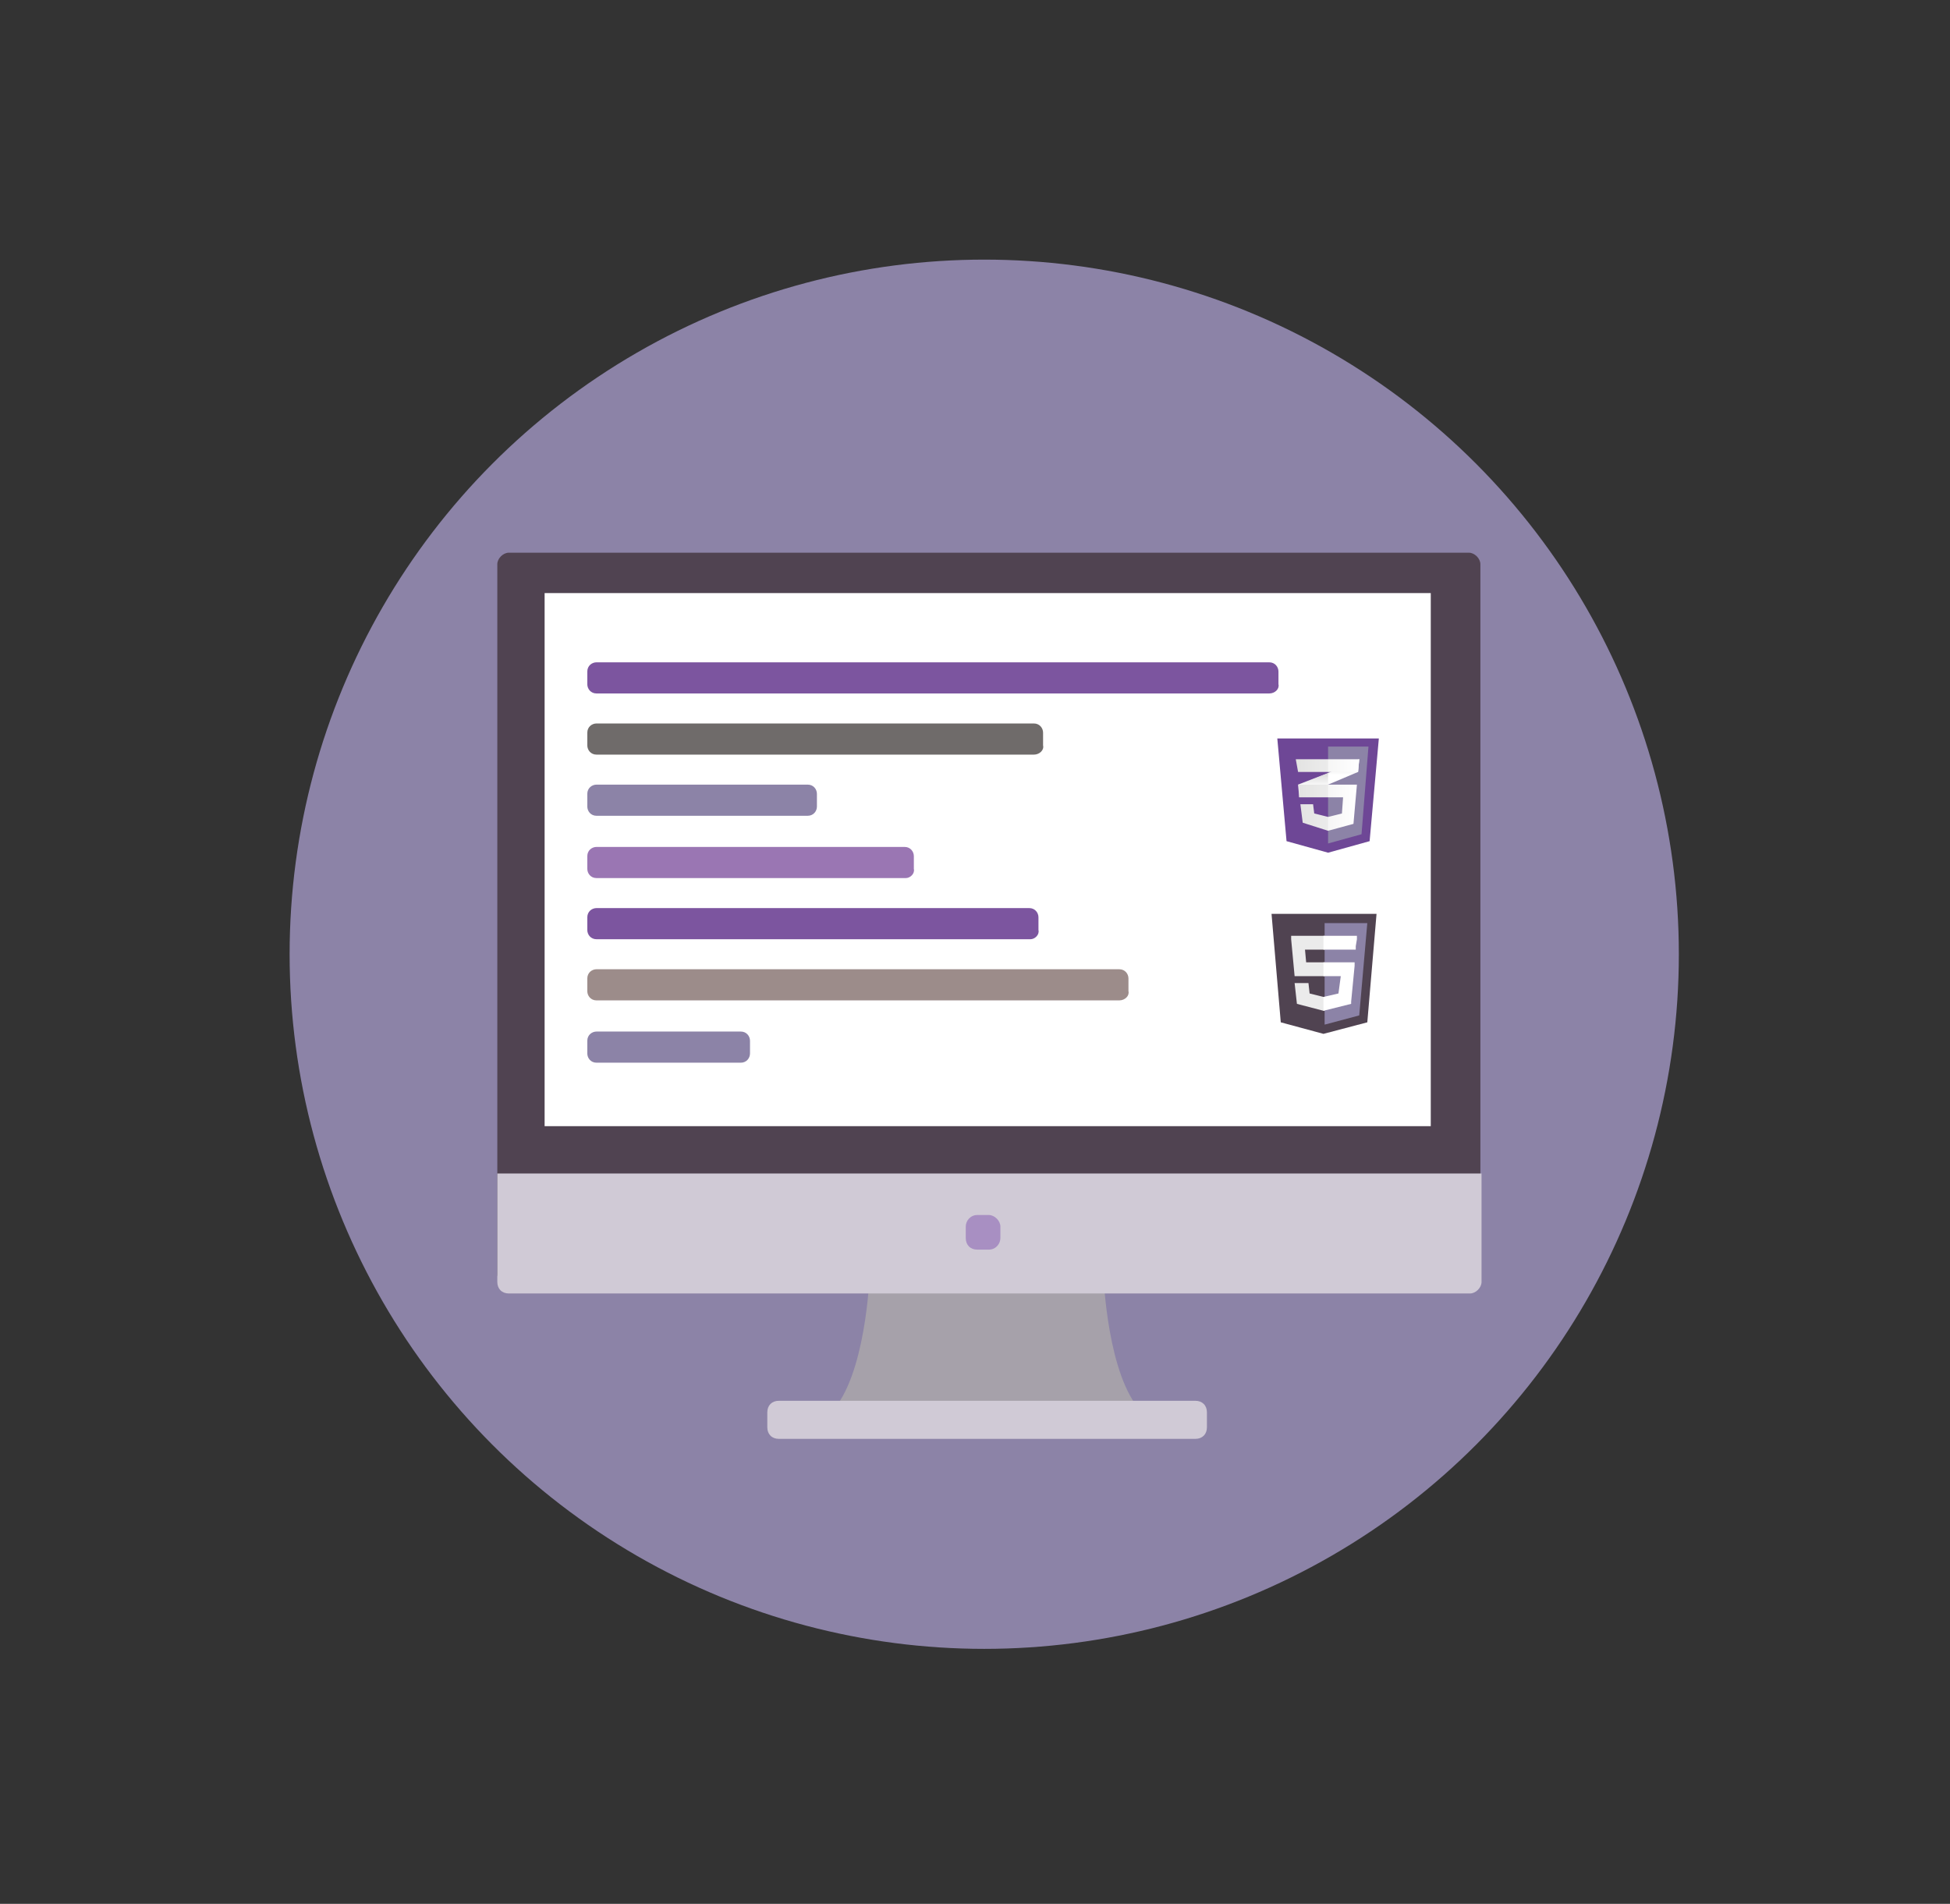 <?xml version="1.0" encoding="utf-8"?>
<!-- Generator: Adobe Illustrator 18.0.0, SVG Export Plug-In . SVG Version: 6.00 Build 0)  -->
<!DOCTYPE svg PUBLIC "-//W3C//DTD SVG 1.1//EN" "http://www.w3.org/Graphics/SVG/1.1/DTD/svg11.dtd">
<svg version="1.1" id="Layer_1" xmlns="http://www.w3.org/2000/svg" xmlns:xlink="http://www.w3.org/1999/xlink" x="0px" y="0px"
	 viewBox="0 0 169 165" enable-background="new 0 0 169 165" xml:space="preserve">
<rect x="0" y="0" width="169" height="165" fill="#333333" stroke="none"/>
<circle fill="#8C83A7" cx="85.3" cy="82.7" r="60.2"/>
<path fill="#A6A1AA" d="M95.6,109.9h-9.7h-0.8h-9.7c0,0-0.2,8.1-2.8,11.8H85h0.9h12.5C95.8,118,95.6,109.9,95.6,109.9z"/>
<path fill="#504351" d="M127.3,111.4H44.1c-0.5,0-1-0.4-1-1V48.9c0-0.5,0.5-1,1-1h83.2c0.5,0,1,0.5,1,1v61.5
	C128.3,111,127.9,111.4,127.3,111.4z"/>
<path fill="#D0CAD6" d="M127.4,112.1H44.1c-0.6,0-1-0.4-1-1v-9.4h85.3v9.4C128.4,111.6,127.9,112.1,127.4,112.1z"/>
<path fill="#D0CAD6" d="M103.6,124.7H67.5c-0.6,0-1-0.4-1-1v-1.3c0-0.6,0.4-1,1-1h36.1c0.6,0,1,0.4,1,1v1.3
	C104.6,124.3,104.2,124.7,103.6,124.7z"/>
<path fill="#A88FC2" d="M85.7,108.3h-1c-0.6,0-1-0.4-1-1v-1c0-0.5,0.4-1,1-1h1c0.5,0,1,0.5,1,1v1C86.7,107.8,86.3,108.3,85.7,108.3z
	"/>
<rect x="47.2" y="51.4" fill="#FFFFFF" width="76.8" height="46.2"/>
<path fill="#7C559F" d="M110,60.1H51.7c-0.5,0-0.8-0.4-0.8-0.8v-1.1c0-0.5,0.4-0.8,0.8-0.8H110c0.5,0,0.8,0.4,0.8,0.8v1.1
	C110.9,59.7,110.5,60.1,110,60.1z"/>
<path fill="#6F6B6A" d="M89.6,65.4H51.7c-0.5,0-0.8-0.4-0.8-0.8v-1.1c0-0.5,0.4-0.8,0.8-0.8h37.9c0.5,0,0.8,0.4,0.8,0.8v1.1
	C90.5,65,90.1,65.4,89.6,65.4z"/>
<path fill="#8C83A7" d="M70,70.7H51.7c-0.5,0-0.8-0.4-0.8-0.8v-1.1c0-0.5,0.4-0.8,0.8-0.8H70c0.5,0,0.8,0.4,0.8,0.8v1.1
	C70.8,70.3,70.5,70.7,70,70.7z"/>
<path fill="#9A76B3" d="M78.5,76.1H51.7c-0.5,0-0.8-0.4-0.8-0.8v-1.1c0-0.5,0.4-0.8,0.8-0.8h26.7c0.5,0,0.8,0.4,0.8,0.8v1.1
	C79.3,75.7,78.9,76.1,78.5,76.1z"/>
<path fill="#7C559F" d="M89.3,81.4H51.7c-0.5,0-0.8-0.4-0.8-0.8v-1.1c0-0.5,0.4-0.8,0.8-0.8h37.5c0.5,0,0.8,0.4,0.8,0.8v1.1
	C90.1,81,89.7,81.4,89.3,81.4z"/>
<path fill="#9C8C8A" d="M97,86.7H51.7c-0.5,0-0.8-0.4-0.8-0.8v-1.1c0-0.5,0.4-0.8,0.8-0.8H97c0.5,0,0.8,0.4,0.8,0.8v1.1
	C97.9,86.3,97.5,86.7,97,86.7z"/>
<path fill="#8C83A7" d="M64.2,92.1H51.7c-0.5,0-0.8-0.4-0.8-0.8v-1.1c0-0.5,0.4-0.8,0.8-0.8h12.5c0.5,0,0.8,0.4,0.8,0.8v1.1
	C65,91.7,64.7,92.1,64.2,92.1z"/>
<g>
	<polygon fill="#6E4796" points="118.7,72.9 115.1,73.9 111.5,72.9 110.7,64 119.5,64 	"/>
	<polygon fill="#8C83A7" points="115.1,64.7 115.1,73.1 115.1,73.1 118,72.3 118.6,64.7 	"/>
	<g>
		<polygon fill="#FFFFFF" points="115.1,67 112.5,68 112.6,69.1 115.1,68 117.7,66.9 117.8,65.8 		"/>
		<linearGradient id="SVGID_1_" gradientUnits="userSpaceOnUse" x1="113.82" y1="69.075" x2="113.82" y2="66.964">
			<stop  offset="0.387" style="stop-color:#D9D9D9;stop-opacity:0"/>
			<stop  offset="1" style="stop-color:#D9D9D9"/>
		</linearGradient>
		<polygon fill="url(#SVGID_1_)" points="112.5,68 112.6,69.1 115.1,68 115.1,67 		"/>
		<linearGradient id="SVGID_2_" gradientUnits="userSpaceOnUse" x1="116.456" y1="68.022" x2="116.456" y2="65.829">
			<stop  offset="0.387" style="stop-color:#D9D9D9;stop-opacity:0"/>
			<stop  offset="1" style="stop-color:#D9D9D9"/>
		</linearGradient>
		<polygon fill="url(#SVGID_2_)" points="117.8,65.8 115.1,67 115.1,68 117.7,66.9 		"/>
		<linearGradient id="SVGID_3_" gradientUnits="userSpaceOnUse" x1="112.551" y1="70.016" x2="117.619" y2="70.016">
			<stop  offset="0" style="stop-color:#EDEDEC"/>
			<stop  offset="1" style="stop-color:#FFFFFF"/>
		</linearGradient>
		<polygon fill="url(#SVGID_3_)" points="112.6,68 112.6,69.1 116.4,69.1 116.3,70.5 115.1,70.8 113.9,70.5 113.8,69.7 112.7,69.7 
			112.9,71.3 115.1,72 117.3,71.4 117.6,68 		"/>
		<g opacity="5.000000e-02">
			<polygon fill="#1D1D1B" points="115.1,68 112.5,68 112.6,69.1 115.1,69.1 			"/>
			<polygon fill="#1D1D1B" points="115.1,70.8 115.1,70.8 113.9,70.5 113.8,69.7 112.7,69.7 112.8,71.3 115.1,72 			"/>
		</g>
		<linearGradient id="SVGID_4_" gradientUnits="userSpaceOnUse" x1="112.317" y1="66.366" x2="117.82" y2="66.366">
			<stop  offset="0" style="stop-color:#EDEDEC"/>
			<stop  offset="1" style="stop-color:#FFFFFF"/>
		</linearGradient>
		<polygon fill="url(#SVGID_4_)" points="112.3,65.8 117.8,65.8 117.7,66.9 112.5,66.9 		"/>
		<polygon opacity="5.000000e-02" fill="#1D1D1B" points="115.1,65.8 112.3,65.8 112.5,66.9 115.1,66.9 		"/>
	</g>
</g>
<g>
	<polygon fill="#504351" points="111,88.6 110.2,79.2 119.3,79.2 118.5,88.6 114.7,89.6 	"/>
	<polygon fill="#8C83A7" points="114.8,88.8 117.8,88 118.5,80 114.8,80 	"/>
	<polygon fill="#EBEBEB" points="114.8,83.4 113.2,83.4 113.1,82.3 114.8,82.3 114.8,81.1 114.7,81.1 111.9,81.1 111.9,81.4 
		112.2,84.6 114.8,84.6 	"/>
	<polygon fill="#EBEBEB" points="114.8,86.4 114.7,86.4 113.5,86.1 113.4,85.2 112.8,85.2 112.2,85.2 112.4,87 114.7,87.6 
		114.8,87.6 	"/>
	<polygon fill="#FFFFFF" points="114.7,83.4 114.7,84.6 116.2,84.6 116,86.1 114.7,86.4 114.7,87.6 117.1,87 117.1,86.8 117.4,83.7 
		117.4,83.4 117.1,83.4 	"/>
	<polygon fill="#FFFFFF" points="114.7,81.1 114.7,81.8 114.7,82.3 114.7,82.3 117.5,82.3 117.5,82.3 117.5,82.3 117.5,82 
		117.6,81.4 117.6,81.1 	"/>
</g>
</svg>
